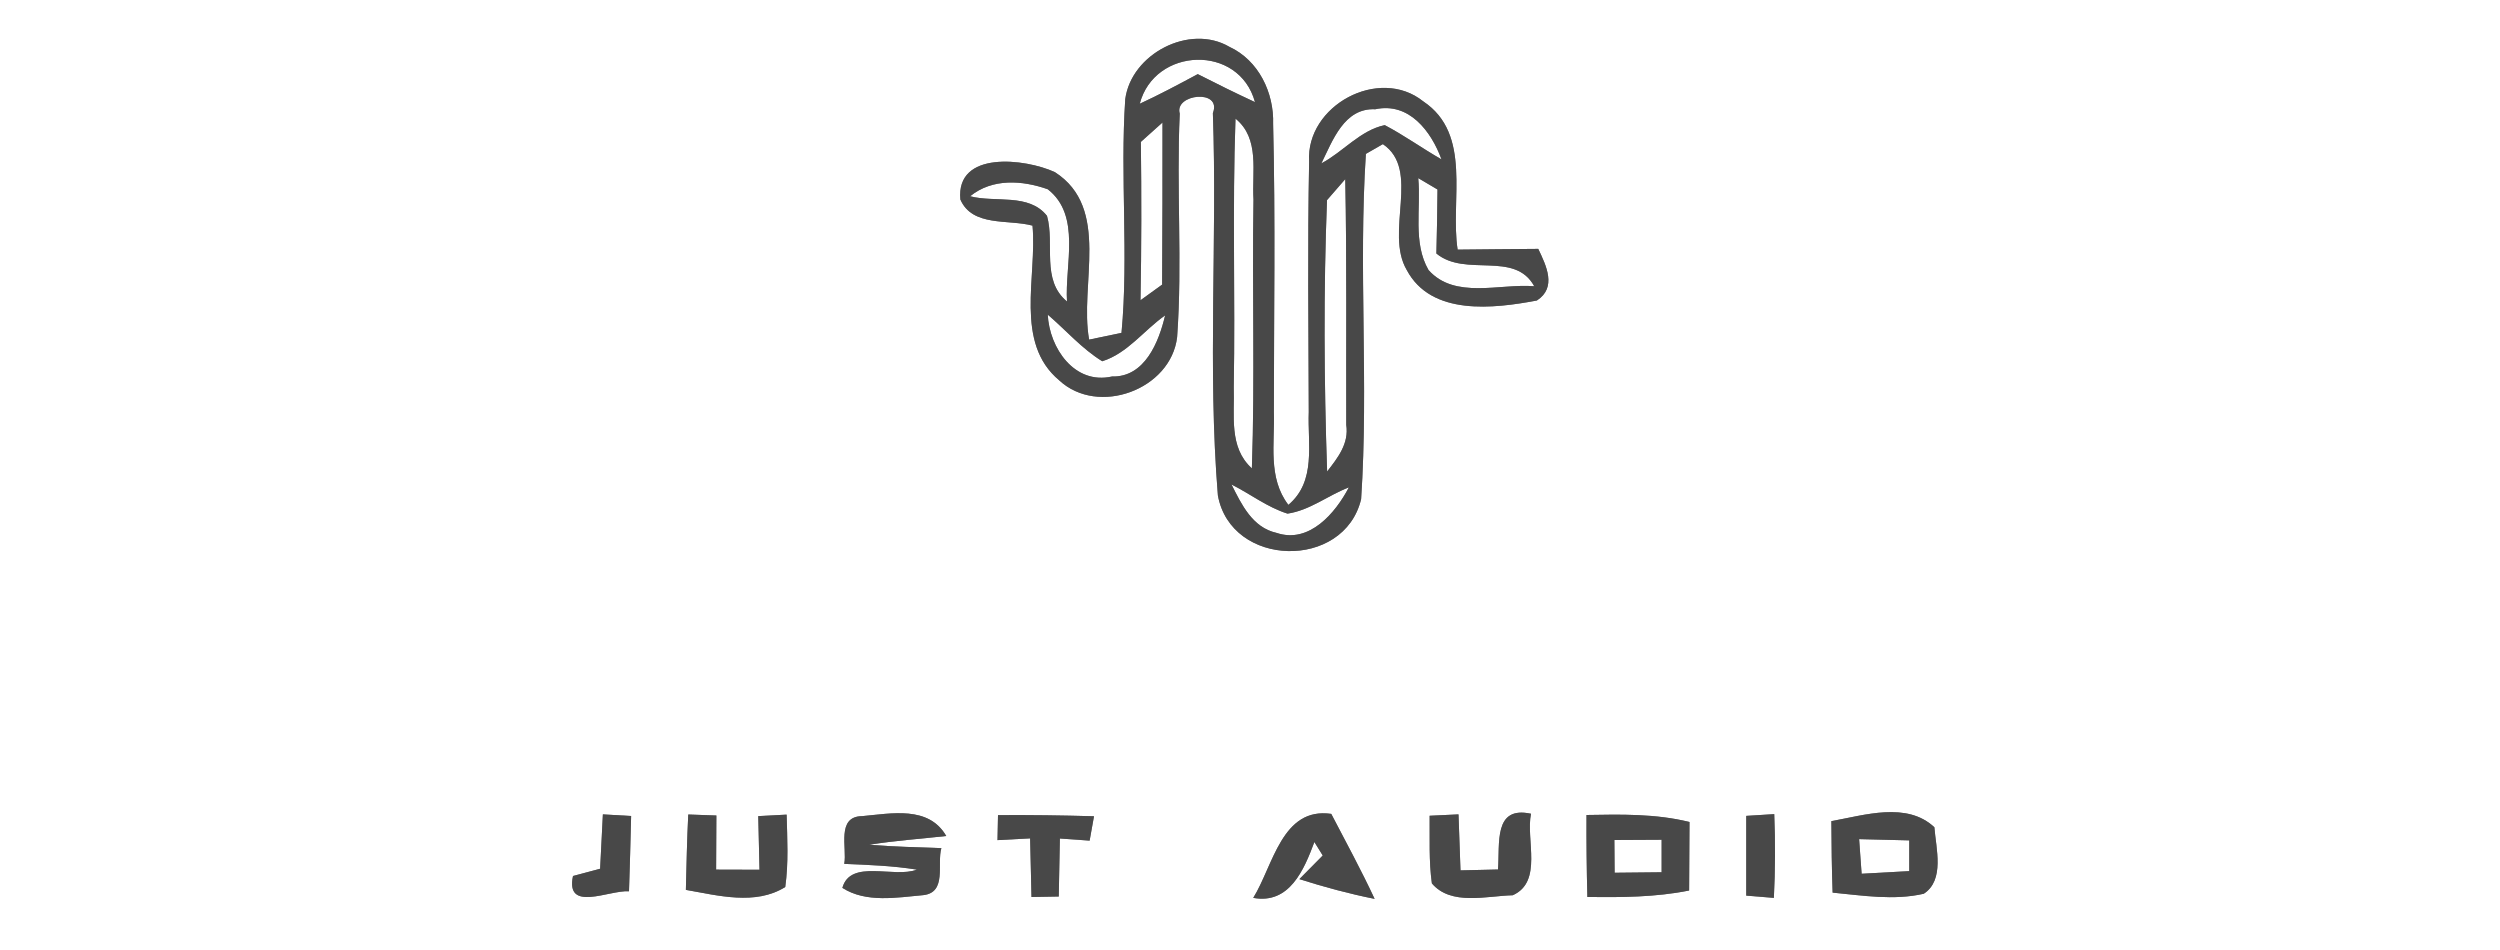 <?xml version="1.0" encoding="UTF-8" ?>
<!DOCTYPE svg PUBLIC "-//W3C//DTD SVG 1.1//EN" "http://www.w3.org/Graphics/SVG/1.1/DTD/svg11.dtd">
<svg width="200pt" height="76pt" viewBox="0 0 200 76" version="1.1" xmlns="http://www.w3.org/2000/svg">
<rect x="0" y="0" width="200" height="76" fill="#808080" stroke="none"/>
<g id="#ffffffff">
<path fill="#ffffff" opacity="1.00" d=" M 0.00 0.00 L 200.00 0.00 L 200.00 76.00 L 0.00 76.00 L 0.00 0.00 M 90.02 7.93 C 89.60 14.16 90.30 20.42 89.72 26.63 C 89.07 26.77 87.78 27.03 87.13 27.17 C 86.33 22.78 88.89 16.66 84.39 13.77 C 82.02 12.68 76.46 12.02 76.83 15.96 C 77.79 18.17 80.68 17.53 82.60 18.05 C 82.98 22.12 81.12 27.41 84.74 30.43 C 87.85 33.32 93.67 31.17 94.17 26.97 C 94.60 21.02 94.10 15.05 94.38 9.09 C 93.91 7.51 97.79 7.09 97.03 9.05 C 97.39 19.23 96.60 29.48 97.43 39.63 C 98.48 45.42 107.53 45.62 108.89 39.93 C 109.50 30.74 108.67 21.49 109.27 12.31 C 109.61 12.11 110.29 11.72 110.63 11.53 C 113.69 13.60 110.75 18.56 112.54 21.60 C 114.50 25.29 119.50 24.69 122.95 24.04 C 124.57 22.99 123.69 21.24 123.06 19.91 C 120.91 19.93 118.76 19.94 116.61 19.97 C 116.00 16.02 117.81 10.75 113.86 8.11 C 110.32 5.27 104.46 8.45 104.73 12.92 C 104.60 19.60 104.68 26.28 104.70 32.96 C 104.60 35.52 105.32 38.50 103.07 40.39 C 101.41 38.22 101.99 35.47 101.91 32.95 C 101.91 25.27 102.04 17.59 101.85 9.92 C 101.93 7.42 100.69 4.83 98.36 3.75 C 95.16 1.87 90.50 4.32 90.02 7.93 M 48.23 65.15 C 48.15 66.60 48.08 68.05 48.01 69.50 C 47.47 69.64 46.38 69.94 45.84 70.08 C 45.22 73.01 48.70 71.20 50.32 71.30 C 50.39 69.29 50.44 67.29 50.49 65.28 C 49.92 65.25 48.79 65.18 48.23 65.15 M 55.06 65.16 C 54.96 67.17 54.92 69.18 54.87 71.19 C 57.45 71.64 60.44 72.45 62.82 70.96 C 63.09 69.04 62.98 67.09 62.93 65.17 C 62.36 65.20 61.23 65.26 60.66 65.29 C 60.69 66.72 60.72 68.15 60.76 69.58 C 59.89 69.57 58.16 69.57 57.29 69.57 C 57.30 68.12 57.31 66.68 57.31 65.24 C 56.75 65.22 55.62 65.18 55.06 65.16 M 67.54 69.11 C 69.48 69.19 71.43 69.26 73.35 69.57 C 71.52 70.28 68.04 68.69 67.39 71.03 C 69.29 72.25 71.75 71.80 73.87 71.61 C 75.77 71.39 74.94 69.10 75.31 67.85 C 73.38 67.78 71.46 67.74 69.54 67.58 C 71.58 67.25 73.64 67.11 75.70 66.88 C 74.29 64.44 71.31 65.08 68.98 65.29 C 66.88 65.31 67.78 67.84 67.54 69.11 M 79.84 65.21 C 79.83 65.71 79.81 66.71 79.80 67.21 C 80.45 67.17 81.76 67.10 82.41 67.07 C 82.45 68.63 82.48 70.20 82.52 71.76 C 83.06 71.75 84.15 71.73 84.70 71.72 C 84.73 70.17 84.76 68.62 84.79 67.08 C 85.38 67.12 86.58 67.21 87.17 67.25 C 87.26 66.76 87.43 65.79 87.52 65.30 C 84.96 65.23 82.40 65.19 79.84 65.21 M 100.26 71.83 C 103.16 72.36 104.32 69.58 105.15 67.36 C 105.32 67.63 105.65 68.17 105.82 68.44 C 105.35 68.91 104.42 69.85 103.95 70.33 C 105.93 70.96 107.93 71.50 109.97 71.91 C 108.89 69.60 107.68 67.37 106.50 65.11 C 102.55 64.54 101.86 69.25 100.26 71.83 M 114.37 65.26 C 114.39 67.06 114.30 68.88 114.55 70.67 C 116.08 72.48 118.94 71.67 121.02 71.62 C 123.45 70.53 122.05 67.17 122.48 65.10 C 119.46 64.44 120.00 67.48 119.84 69.56 C 119.09 69.58 117.59 69.61 116.84 69.63 C 116.78 68.14 116.73 66.64 116.68 65.15 C 116.10 65.18 114.95 65.23 114.37 65.26 M 126.92 65.20 C 126.91 67.39 126.93 69.58 126.99 71.76 C 129.71 71.79 132.45 71.78 135.13 71.24 C 135.14 69.41 135.15 67.59 135.16 65.76 C 132.46 65.09 129.67 65.15 126.92 65.20 M 139.70 65.27 C 139.70 67.39 139.70 69.52 139.70 71.65 C 140.25 71.69 141.36 71.78 141.91 71.83 C 142.02 69.60 142.03 67.36 141.94 65.13 C 141.38 65.17 140.26 65.23 139.70 65.27 M 146.51 65.69 C 146.52 67.59 146.54 69.50 146.61 71.41 C 149.02 71.64 151.50 72.05 153.90 71.50 C 155.59 70.40 154.88 67.88 154.75 66.18 C 152.54 64.11 149.15 65.22 146.51 65.69 Z" />
<path fill="#ffffff" opacity="1.00" d=" M 91.18 8.30 C 92.36 3.77 99.12 3.49 100.40 8.17 C 98.85 7.45 97.33 6.70 95.82 5.93 C 94.29 6.75 92.76 7.57 91.18 8.30 Z" />
<path fill="#ffffff" opacity="1.00" d=" M 105.71 13.07 C 106.61 11.25 107.53 8.62 110.02 8.74 C 112.73 8.15 114.50 10.51 115.32 12.75 C 113.78 11.87 112.34 10.83 110.78 10.01 C 108.82 10.42 107.44 12.16 105.71 13.07 Z" />
<path fill="#ffffff" opacity="1.00" d=" M 91.27 11.35 C 91.70 10.96 92.56 10.19 93.00 9.80 C 93.00 14.12 93.00 18.44 92.97 22.77 C 92.54 23.08 91.67 23.70 91.24 24.02 C 91.32 19.79 91.32 15.57 91.27 11.35 Z" />
<path fill="#ffffff" opacity="1.00" d=" M 98.84 9.49 C 100.81 11.09 100.14 13.75 100.28 15.96 C 100.16 23.13 100.40 30.30 100.15 37.47 C 98.28 35.79 98.78 33.20 98.70 30.98 C 98.83 23.82 98.58 16.65 98.84 9.49 Z" />
<path fill="#ffffff" opacity="1.00" d=" M 77.61 15.70 C 79.39 14.25 81.78 14.42 83.82 15.14 C 86.52 17.24 85.17 21.21 85.36 24.12 C 83.27 22.40 84.40 19.54 83.76 17.27 C 82.31 15.43 79.62 16.23 77.61 15.70 Z" />
<path fill="#ffffff" opacity="1.00" d=" M 113.46 14.25 C 113.85 14.48 114.62 14.93 115.00 15.16 C 114.98 16.87 114.96 18.57 114.91 20.28 C 117.24 22.21 121.17 20.03 122.74 22.90 C 119.99 22.67 116.38 23.97 114.28 21.60 C 113.01 19.40 113.69 16.68 113.46 14.25 Z" />
<path fill="#ffffff" opacity="1.00" d=" M 106.16 16.01 C 106.53 15.59 107.25 14.75 107.62 14.33 C 107.75 20.88 107.68 27.44 107.70 33.99 C 107.93 35.48 107.02 36.63 106.17 37.72 C 105.92 30.49 105.88 23.23 106.16 16.01 Z" />
<path fill="#ffffff" opacity="1.00" d=" M 83.82 25.17 C 85.27 26.41 86.54 27.89 88.18 28.90 C 90.21 28.26 91.51 26.42 93.21 25.23 C 92.71 27.35 91.59 30.19 88.96 30.12 C 85.95 30.80 83.95 27.83 83.82 25.17 Z" />
<path fill="#ffffff" opacity="1.00" d=" M 98.52 38.76 C 100.02 39.51 101.38 40.58 103.00 41.09 C 104.79 40.83 106.25 39.62 107.91 38.99 C 106.84 41.04 104.74 43.52 102.12 42.63 C 100.19 42.20 99.32 40.35 98.52 38.76 Z" />
<path fill="#ffffff" opacity="1.00" d=" M 129.15 67.20 C 130.41 67.19 131.67 67.19 132.93 67.18 C 132.93 67.83 132.93 69.13 132.93 69.78 C 131.68 69.79 130.43 69.81 129.17 69.82 C 129.17 69.16 129.16 67.85 129.15 67.20 Z" />
<path fill="#ffffff" opacity="1.00" d=" M 148.93 69.90 C 148.86 68.97 148.80 68.05 148.73 67.13 C 150.07 67.16 151.40 67.19 152.74 67.23 C 152.74 67.84 152.74 69.08 152.74 69.69 C 151.47 69.76 150.20 69.83 148.93 69.90 Z" />
</g>
<g id="#484848ff">
<path fill="#484848" opacity="1.00" d=" M 90.02 7.93 C 90.50 4.32 95.16 1.87 98.36 3.75 C 100.69 4.83 101.93 7.42 101.85 9.92 C 102.04 17.59 101.91 25.27 101.91 32.95 C 101.99 35.47 101.41 38.22 103.07 40.39 C 105.32 38.50 104.60 35.52 104.70 32.96 C 104.68 26.28 104.60 19.60 104.73 12.92 C 104.46 8.45 110.32 5.27 113.86 8.11 C 117.81 10.75 116.00 16.02 116.61 19.97 C 118.76 19.94 120.91 19.93 123.06 19.91 C 123.69 21.24 124.57 22.99 122.95 24.04 C 119.50 24.69 114.50 25.29 112.54 21.60 C 110.75 18.56 113.69 13.60 110.63 11.53 C 110.29 11.72 109.61 12.11 109.27 12.31 C 108.67 21.49 109.50 30.74 108.89 39.93 C 107.53 45.62 98.48 45.42 97.43 39.63 C 96.60 29.48 97.39 19.23 97.03 9.05 C 97.79 7.09 93.91 7.51 94.38 9.09 C 94.10 15.05 94.60 21.02 94.17 26.97 C 93.67 31.17 87.85 33.32 84.74 30.43 C 81.12 27.41 82.98 22.12 82.60 18.05 C 80.68 17.53 77.79 18.17 76.83 15.96 C 76.46 12.02 82.02 12.68 84.39 13.77 C 88.89 16.66 86.33 22.78 87.13 27.17 C 87.78 27.03 89.07 26.77 89.72 26.63 C 90.30 20.42 89.60 14.16 90.02 7.93 M 91.18 8.30 C 92.76 7.57 94.29 6.75 95.82 5.93 C 97.33 6.70 98.85 7.45 100.40 8.17 C 99.12 3.49 92.36 3.77 91.18 8.30 M 105.71 13.07 C 107.44 12.16 108.82 10.42 110.78 10.01 C 112.34 10.83 113.78 11.87 115.32 12.75 C 114.50 10.51 112.73 8.15 110.02 8.74 C 107.53 8.62 106.61 11.25 105.71 13.07 M 91.27 11.35 C 91.32 15.57 91.32 19.79 91.24 24.02 C 91.67 23.70 92.54 23.08 92.97 22.77 C 93.00 18.44 93.00 14.12 93.00 9.80 C 92.56 10.19 91.70 10.96 91.27 11.35 M 98.84 9.49 C 98.58 16.65 98.83 23.82 98.70 30.98 C 98.78 33.20 98.28 35.79 100.15 37.47 C 100.40 30.30 100.16 23.13 100.28 15.96 C 100.14 13.75 100.81 11.09 98.84 9.49 M 77.61 15.70 C 79.62 16.23 82.31 15.43 83.76 17.27 C 84.40 19.54 83.27 22.40 85.36 24.12 C 85.17 21.21 86.52 17.24 83.82 15.14 C 81.78 14.42 79.39 14.25 77.61 15.70 M 113.46 14.25 C 113.69 16.68 113.01 19.40 114.28 21.60 C 116.38 23.97 119.99 22.67 122.74 22.90 C 121.17 20.03 117.24 22.21 114.91 20.28 C 114.96 18.57 114.98 16.87 115.00 15.16 C 114.62 14.93 113.85 14.48 113.46 14.25 M 106.16 16.01 C 105.88 23.23 105.92 30.49 106.17 37.72 C 107.02 36.63 107.93 35.48 107.70 33.99 C 107.68 27.44 107.75 20.88 107.62 14.33 C 107.25 14.75 106.53 15.59 106.16 16.01 M 83.82 25.17 C 83.95 27.83 85.95 30.80 88.96 30.12 C 91.59 30.19 92.71 27.35 93.21 25.23 C 91.51 26.42 90.21 28.26 88.18 28.90 C 86.54 27.89 85.27 26.41 83.82 25.17 M 98.52 38.76 C 99.32 40.35 100.19 42.20 102.12 42.63 C 104.74 43.52 106.84 41.04 107.91 38.99 C 106.25 39.62 104.79 40.83 103.00 41.09 C 101.38 40.58 100.02 39.51 98.52 38.76 Z" />
<path fill="#484848" opacity="1.00" d=" M 48.23 65.15 C 48.79 65.18 49.92 65.25 50.49 65.28 C 50.44 67.29 50.39 69.29 50.32 71.30 C 48.70 71.20 45.22 73.01 45.84 70.08 C 46.38 69.94 47.47 69.64 48.01 69.50 C 48.08 68.05 48.15 66.60 48.23 65.15 Z" />
<path fill="#484848" opacity="1.00" d=" M 55.06 65.16 C 55.62 65.18 56.75 65.22 57.31 65.24 C 57.31 66.68 57.30 68.12 57.29 69.57 C 58.16 69.57 59.89 69.57 60.76 69.58 C 60.72 68.15 60.69 66.72 60.66 65.29 C 61.23 65.26 62.36 65.20 62.93 65.17 C 62.98 67.09 63.09 69.04 62.82 70.96 C 60.44 72.45 57.45 71.64 54.87 71.19 C 54.92 69.18 54.96 67.17 55.06 65.16 Z" />
<path fill="#484848" opacity="1.00" d=" M 67.54 69.11 C 67.78 67.84 66.88 65.31 68.98 65.29 C 71.31 65.08 74.29 64.44 75.70 66.88 C 73.64 67.11 71.58 67.25 69.54 67.58 C 71.46 67.74 73.38 67.78 75.31 67.85 C 74.94 69.10 75.77 71.39 73.87 71.61 C 71.75 71.80 69.29 72.25 67.39 71.03 C 68.04 68.69 71.52 70.28 73.35 69.57 C 71.43 69.26 69.48 69.19 67.54 69.11 Z" />
<path fill="#484848" opacity="1.00" d=" M 79.84 65.21 C 82.40 65.19 84.96 65.23 87.52 65.30 C 87.43 65.79 87.26 66.76 87.17 67.25 C 86.58 67.21 85.38 67.12 84.79 67.08 C 84.76 68.62 84.73 70.17 84.70 71.72 C 84.15 71.73 83.06 71.75 82.52 71.76 C 82.48 70.20 82.45 68.63 82.41 67.07 C 81.76 67.10 80.45 67.17 79.80 67.21 C 79.81 66.71 79.83 65.71 79.84 65.21 Z" />
<path fill="#484848" opacity="1.00" d=" M 100.26 71.83 C 101.86 69.25 102.55 64.54 106.50 65.11 C 107.68 67.37 108.89 69.60 109.97 71.91 C 107.93 71.50 105.93 70.96 103.95 70.33 C 104.42 69.85 105.35 68.91 105.82 68.44 C 105.65 68.17 105.32 67.63 105.15 67.36 C 104.32 69.58 103.16 72.36 100.26 71.83 Z" />
<path fill="#484848" opacity="1.00" d=" M 114.37 65.26 C 114.95 65.23 116.10 65.18 116.68 65.15 C 116.73 66.64 116.78 68.14 116.84 69.63 C 117.59 69.61 119.09 69.58 119.84 69.56 C 120.00 67.48 119.46 64.44 122.48 65.10 C 122.05 67.17 123.45 70.53 121.02 71.62 C 118.94 71.67 116.08 72.48 114.55 70.67 C 114.30 68.88 114.39 67.06 114.37 65.26 Z" />
<path fill="#484848" opacity="1.00" d=" M 126.92 65.20 C 129.67 65.15 132.46 65.09 135.16 65.76 C 135.15 67.59 135.14 69.41 135.13 71.24 C 132.45 71.78 129.71 71.79 126.99 71.76 C 126.93 69.58 126.91 67.39 126.92 65.20 M 129.15 67.20 C 129.16 67.85 129.17 69.16 129.17 69.82 C 130.43 69.81 131.68 69.79 132.93 69.78 C 132.93 69.13 132.93 67.83 132.93 67.18 C 131.67 67.19 130.41 67.19 129.15 67.20 Z" />
<path fill="#484848" opacity="1.00" d=" M 139.70 65.27 C 140.26 65.23 141.38 65.17 141.94 65.13 C 142.03 67.36 142.02 69.60 141.91 71.83 C 141.36 71.78 140.25 71.69 139.70 71.65 C 139.70 69.52 139.70 67.39 139.70 65.27 Z" />
<path fill="#484848" opacity="1.00" d=" M 146.51 65.69 C 149.15 65.22 152.54 64.11 154.75 66.18 C 154.88 67.88 155.59 70.40 153.90 71.50 C 151.50 72.05 149.02 71.64 146.61 71.41 C 146.54 69.50 146.52 67.59 146.51 65.69 M 148.93 69.90 C 150.20 69.83 151.47 69.76 152.74 69.69 C 152.74 69.08 152.74 67.84 152.74 67.23 C 151.40 67.19 150.07 67.16 148.73 67.13 C 148.80 68.05 148.86 68.97 148.93 69.90 Z" />
</g>
</svg>
